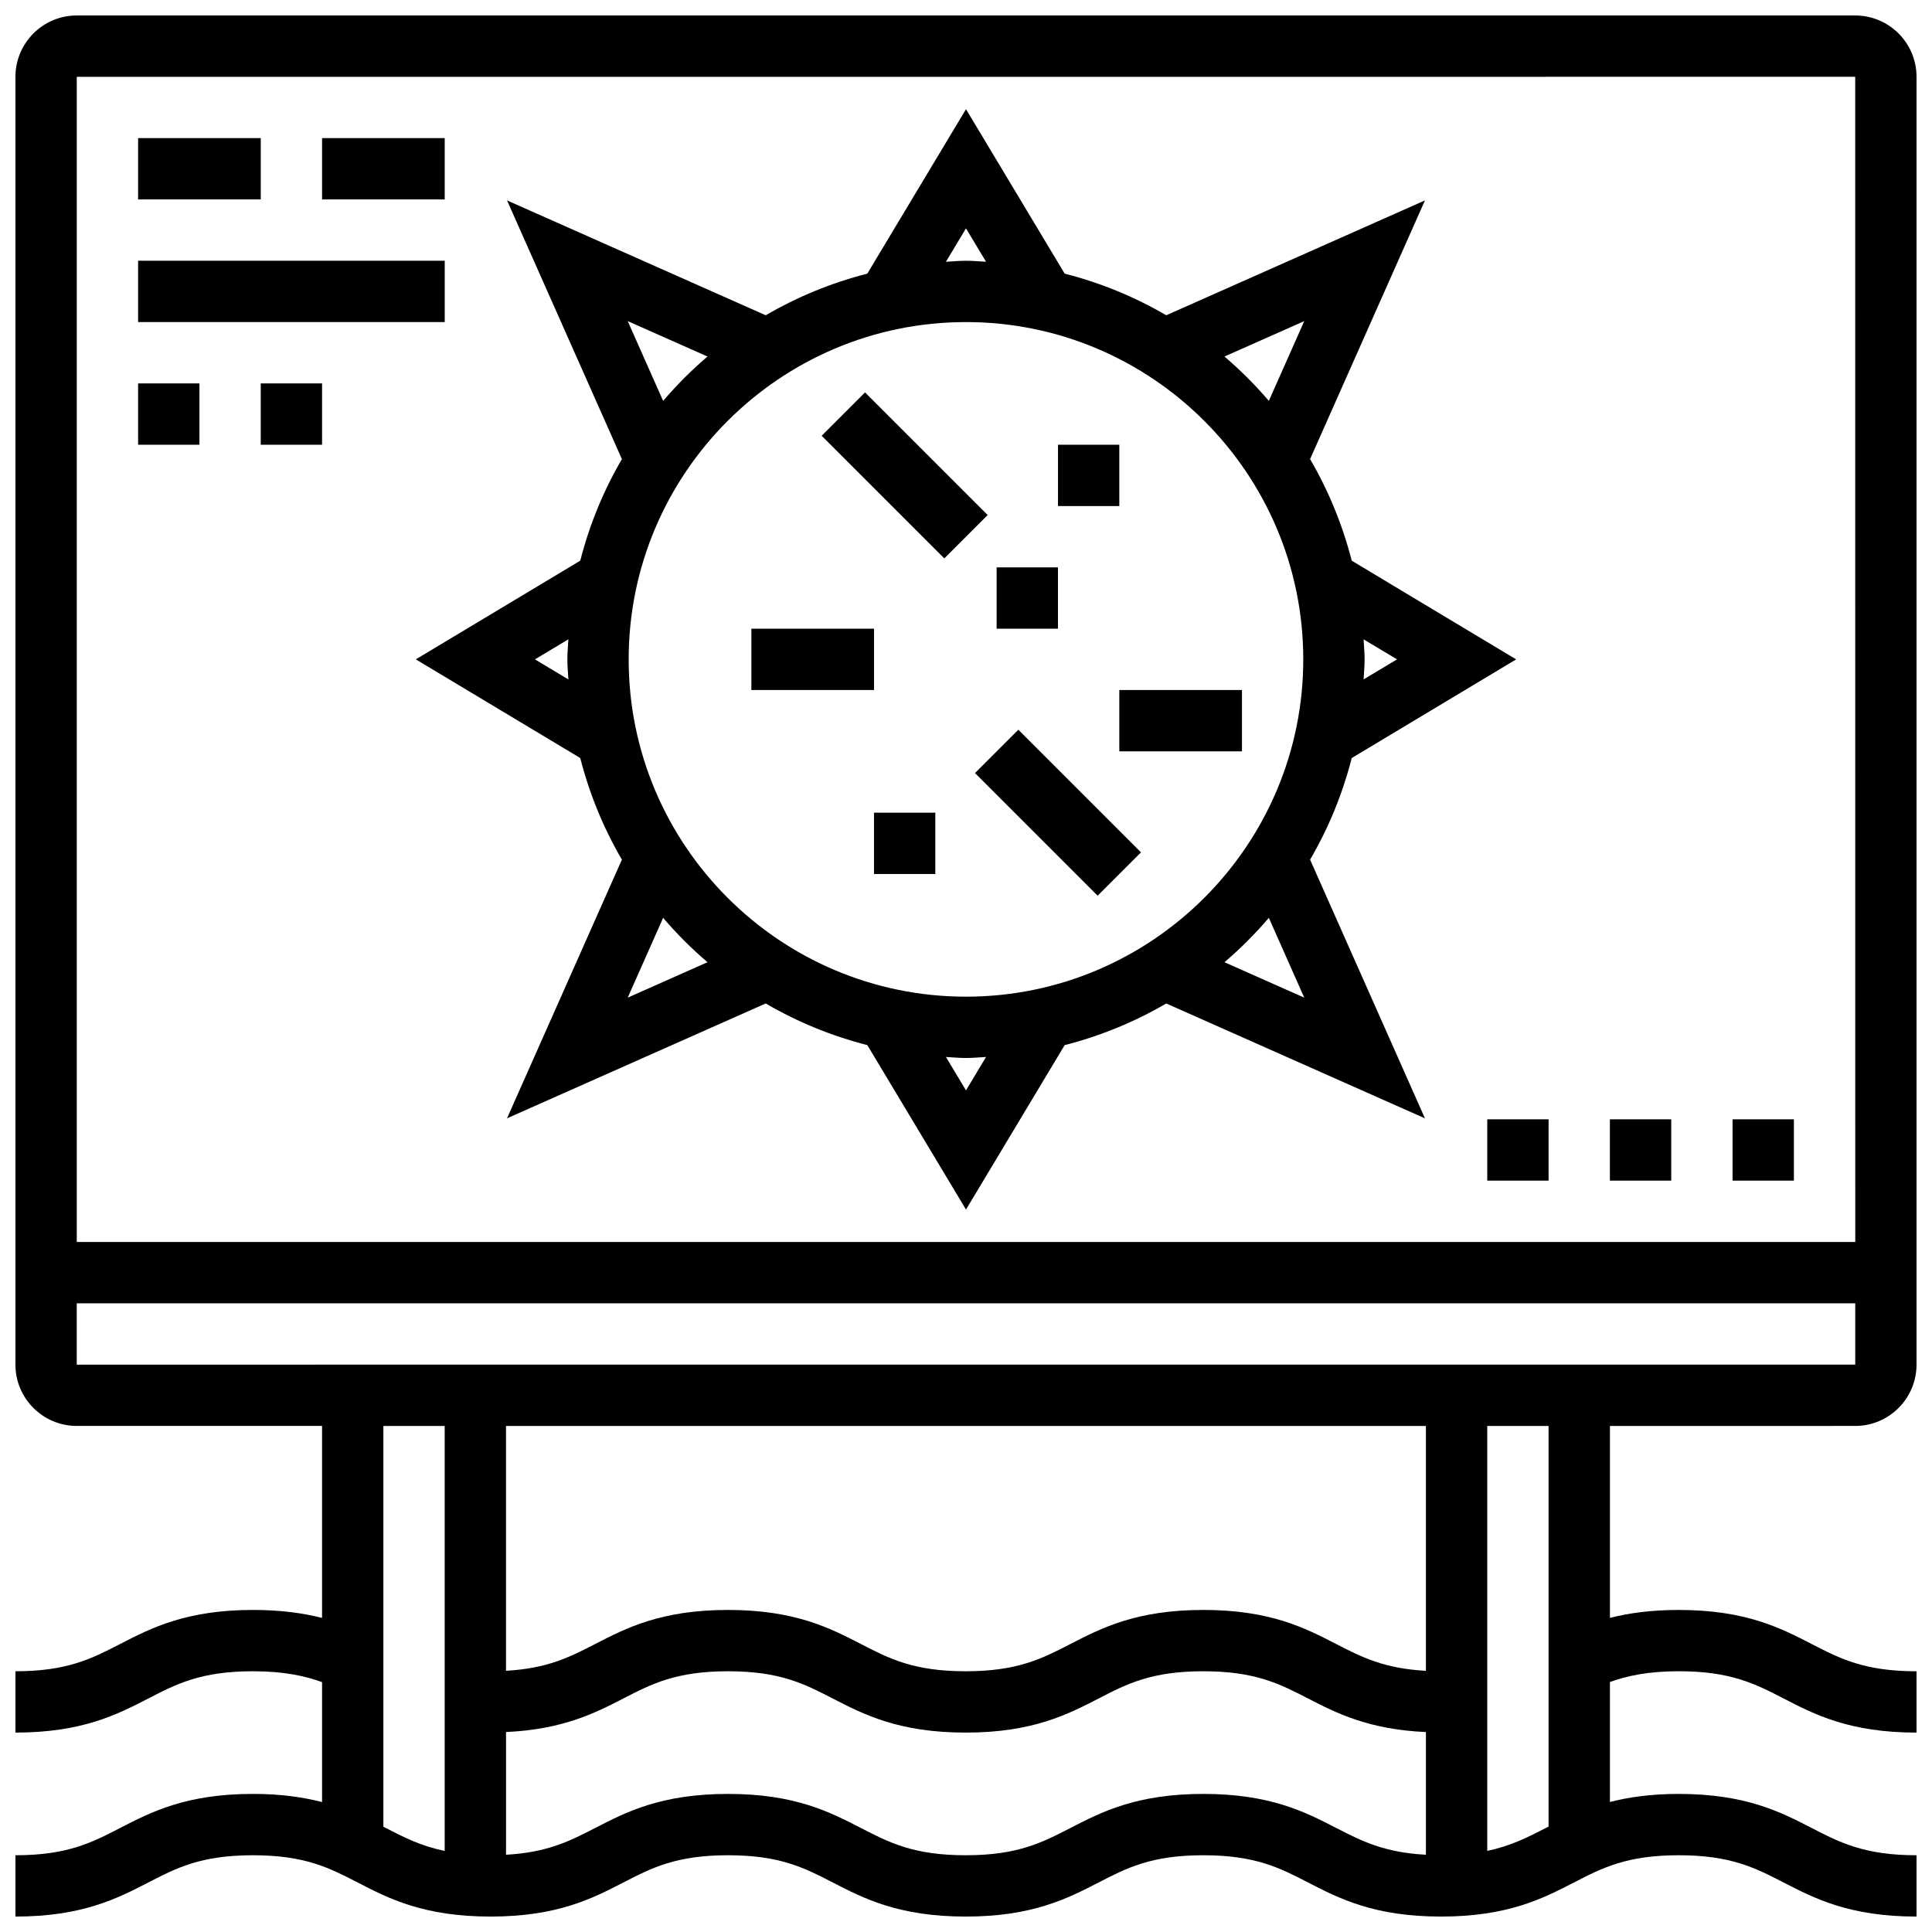 <?xml version="1.0" encoding="UTF-8"?>
<!-- Uploaded to: ICON Repo, www.iconrepo.com, Generator: ICON Repo Mixer Tools -->
<svg width="800px" height="800px" version="1.1" viewBox="144 144 512 512" xmlns="http://www.w3.org/2000/svg">
 <defs>
  <clipPath id="a">
   <path d="m148.09 148.09h503.81v503.81h-503.81z"/>
  </clipPath>
 </defs>
 <g clip-path="url(#a)">
  <path d="m635.65 521.89c8.965 0 16.25-7.289 16.25-16.25v-341.29c0-8.965-7.289-16.25-16.25-16.25h-471.31c-8.961 0-16.25 7.289-16.25 16.25v341.29c0 8.965 7.289 16.25 16.25 16.25h65.008v50.883c-4.922-1.262-10.848-2.121-18.305-2.121-17.715 0-27.012 4.801-35.211 9.027-7.5 3.875-13.984 7.223-27.742 7.223v16.25c17.715 0 27.004-4.801 35.203-9.027 7.5-3.875 13.984-7.223 27.75-7.223 8.191 0 13.797 1.242 18.309 2.883v31.781c-5.008-1.289-10.891-2.16-18.309-2.16-17.715 0-27.012 4.801-35.211 9.027-7.5 3.879-13.984 7.227-27.742 7.227v16.25c17.715 0 27.004-4.801 35.203-9.027 7.5-3.875 13.984-7.223 27.75-7.223 13.758 0 20.242 3.348 27.742 7.223 8.199 4.227 17.492 9.027 35.207 9.027s27.004-4.801 35.203-9.027c7.5-3.875 13.984-7.223 27.75-7.223s20.242 3.348 27.75 7.223c8.207 4.227 17.504 9.027 35.219 9.027 17.715 0 27.012-4.801 35.219-9.027 7.508-3.875 13.992-7.223 27.766-7.223 13.766 0 20.25 3.348 27.758 7.223 8.207 4.227 17.504 9.027 35.219 9.027 17.73 0 27.02-4.801 35.227-9.027 7.516-3.875 14.008-7.223 27.781-7.223 13.781 0 20.273 3.348 27.789 7.223 8.207 4.234 17.504 9.027 35.227 9.027v-16.25c-13.773 0-20.266-3.348-27.781-7.223-8.207-4.227-17.504-9.031-35.234-9.031-7.387 0-13.254 0.863-18.242 2.137v-31.789c4.492-1.625 10.086-2.859 18.242-2.859 13.781 0 20.273 3.348 27.789 7.223 8.207 4.242 17.504 9.039 35.227 9.039v-16.25c-13.773 0-20.266-3.348-27.781-7.223-8.207-4.231-17.504-9.031-35.234-9.031-7.434 0-13.336 0.852-18.242 2.106v-50.863zm0-357.54 0.016 308.79-471.32 0.004v-308.79zm-471.31 325.04h471.32v16.25l-471.32 0.004zm357.54 97.391c-11.074-0.594-17.031-3.625-23.77-7.094-8.203-4.234-17.492-9.035-35.215-9.035s-27.02 4.801-35.227 9.027c-7.508 3.875-13.984 7.223-27.758 7.223-13.773 0-20.25-3.348-27.758-7.223-8.207-4.227-17.496-9.027-35.211-9.027-17.715 0-27.012 4.801-35.211 9.027-6.703 3.461-12.637 6.484-23.629 7.094v-64.879h243.78zm-276.28 41.328v-106.21h16.25v112.62c-6.273-1.301-10.742-3.574-15.609-6.086-0.211-0.105-0.43-0.219-0.641-0.324zm217.3-8.703c-17.723 0-27.02 4.801-35.227 9.027-7.508 3.879-13.984 7.227-27.758 7.227-13.773 0-20.25-3.348-27.758-7.223-8.207-4.227-17.496-9.031-35.211-9.031-17.715 0-27.012 4.801-35.211 9.027-6.703 3.461-12.637 6.484-23.629 7.094v-32.52c15.031-0.691 23.566-5.004 31.09-8.891 7.5-3.867 13.984-7.215 27.75-7.215s20.242 3.348 27.75 7.223c8.207 4.227 17.504 9.031 35.219 9.031 17.715 0 27.012-4.801 35.219-9.027 7.508-3.879 13.992-7.227 27.766-7.227 13.766 0 20.25 3.348 27.758 7.223 7.559 3.894 16.113 8.219 31.227 8.891v32.512c-11.074-0.594-17.031-3.625-23.77-7.094-8.203-4.223-17.492-9.027-35.215-9.027zm91.488 8.656c-0.242 0.121-0.496 0.25-0.73 0.375-4.844 2.496-9.297 4.762-15.52 6.07v-112.61h16.25z"/>
 </g>
 <path d="m180.6 180.6h32.504v16.25h-32.504z"/>
 <path d="m229.35 180.6h32.504v16.25h-32.504z"/>
 <path d="m180.6 213.1h81.258v16.25h-81.258z"/>
 <path d="m180.6 245.61h16.25v16.25h-16.25z"/>
 <path d="m213.1 245.61h16.25v16.25h-16.25z"/>
 <path d="m603.15 440.63h16.25v16.25h-16.25z"/>
 <path d="m570.64 440.63h16.25v16.25h-16.25z"/>
 <path d="m538.14 440.63h16.25v16.25h-16.25z"/>
 <path d="m278.37 197.11 30.441 68.559c-4.867 8.32-8.59 17.355-11.035 26.922l-43.582 26.148 43.578 26.148c2.445 9.562 6.176 18.602 11.035 26.922l-30.441 68.559 68.559-30.441c8.32 4.867 17.355 8.59 26.922 11.035l26.152 43.582 26.148-43.578c9.562-2.445 18.602-6.176 26.922-11.035l68.559 30.441-30.441-68.559c4.867-8.32 8.59-17.355 11.035-26.922l43.578-26.152-43.578-26.148c-2.445-9.562-6.176-18.602-11.035-26.922l30.441-68.559-68.559 30.441c-8.32-4.867-17.355-8.59-26.922-11.035l-26.148-43.582-26.152 43.582c-9.562 2.445-18.602 6.176-26.922 11.035zm211.01 121.63c0 49.285-40.102 89.387-89.387 89.387s-89.387-40.102-89.387-89.387c0-49.285 40.102-89.387 89.387-89.387s89.387 40.102 89.387 89.387zm-179.03-89.645 21.145 9.387c-4.227 3.609-8.148 7.539-11.758 11.758zm-24.578 89.645 8.855-5.312c-0.09 1.77-0.27 3.516-0.27 5.312s0.18 3.543 0.27 5.312zm24.578 89.645 9.387-21.145c3.609 4.227 7.539 8.148 11.758 11.758zm89.648 24.582-5.312-8.855c1.77 0.09 3.516 0.266 5.312 0.266s3.543-0.18 5.312-0.27zm89.645-24.582-21.145-9.387c4.227-3.609 8.148-7.539 11.758-11.758zm24.582-89.645-8.855 5.312c0.086-1.77 0.266-3.516 0.266-5.312s-0.18-3.543-0.27-5.312zm-24.582-89.645-9.387 21.145c-3.609-4.227-7.539-8.148-11.758-11.758zm-89.645-24.582 5.312 8.855c-1.77-0.086-3.519-0.266-5.312-0.266-1.797 0-3.543 0.18-5.312 0.27z"/>
 <path d="m343.12 310.61h32.504v16.25h-32.504z"/>
 <path d="m361.75 259.48 11.492-11.492 32.504 32.504-11.492 11.492z"/>
 <path d="m424.38 261.86h16.25v16.25h-16.25z"/>
 <path d="m402.38 348.87 11.492-11.492 32.504 32.504-11.492 11.492z"/>
 <path d="m408.12 294.36h16.25v16.25h-16.25z"/>
 <path d="m375.62 359.37h16.25v16.25h-16.25z"/>
 <path d="m440.63 326.86h32.504v16.25h-32.504z"/>
</svg>